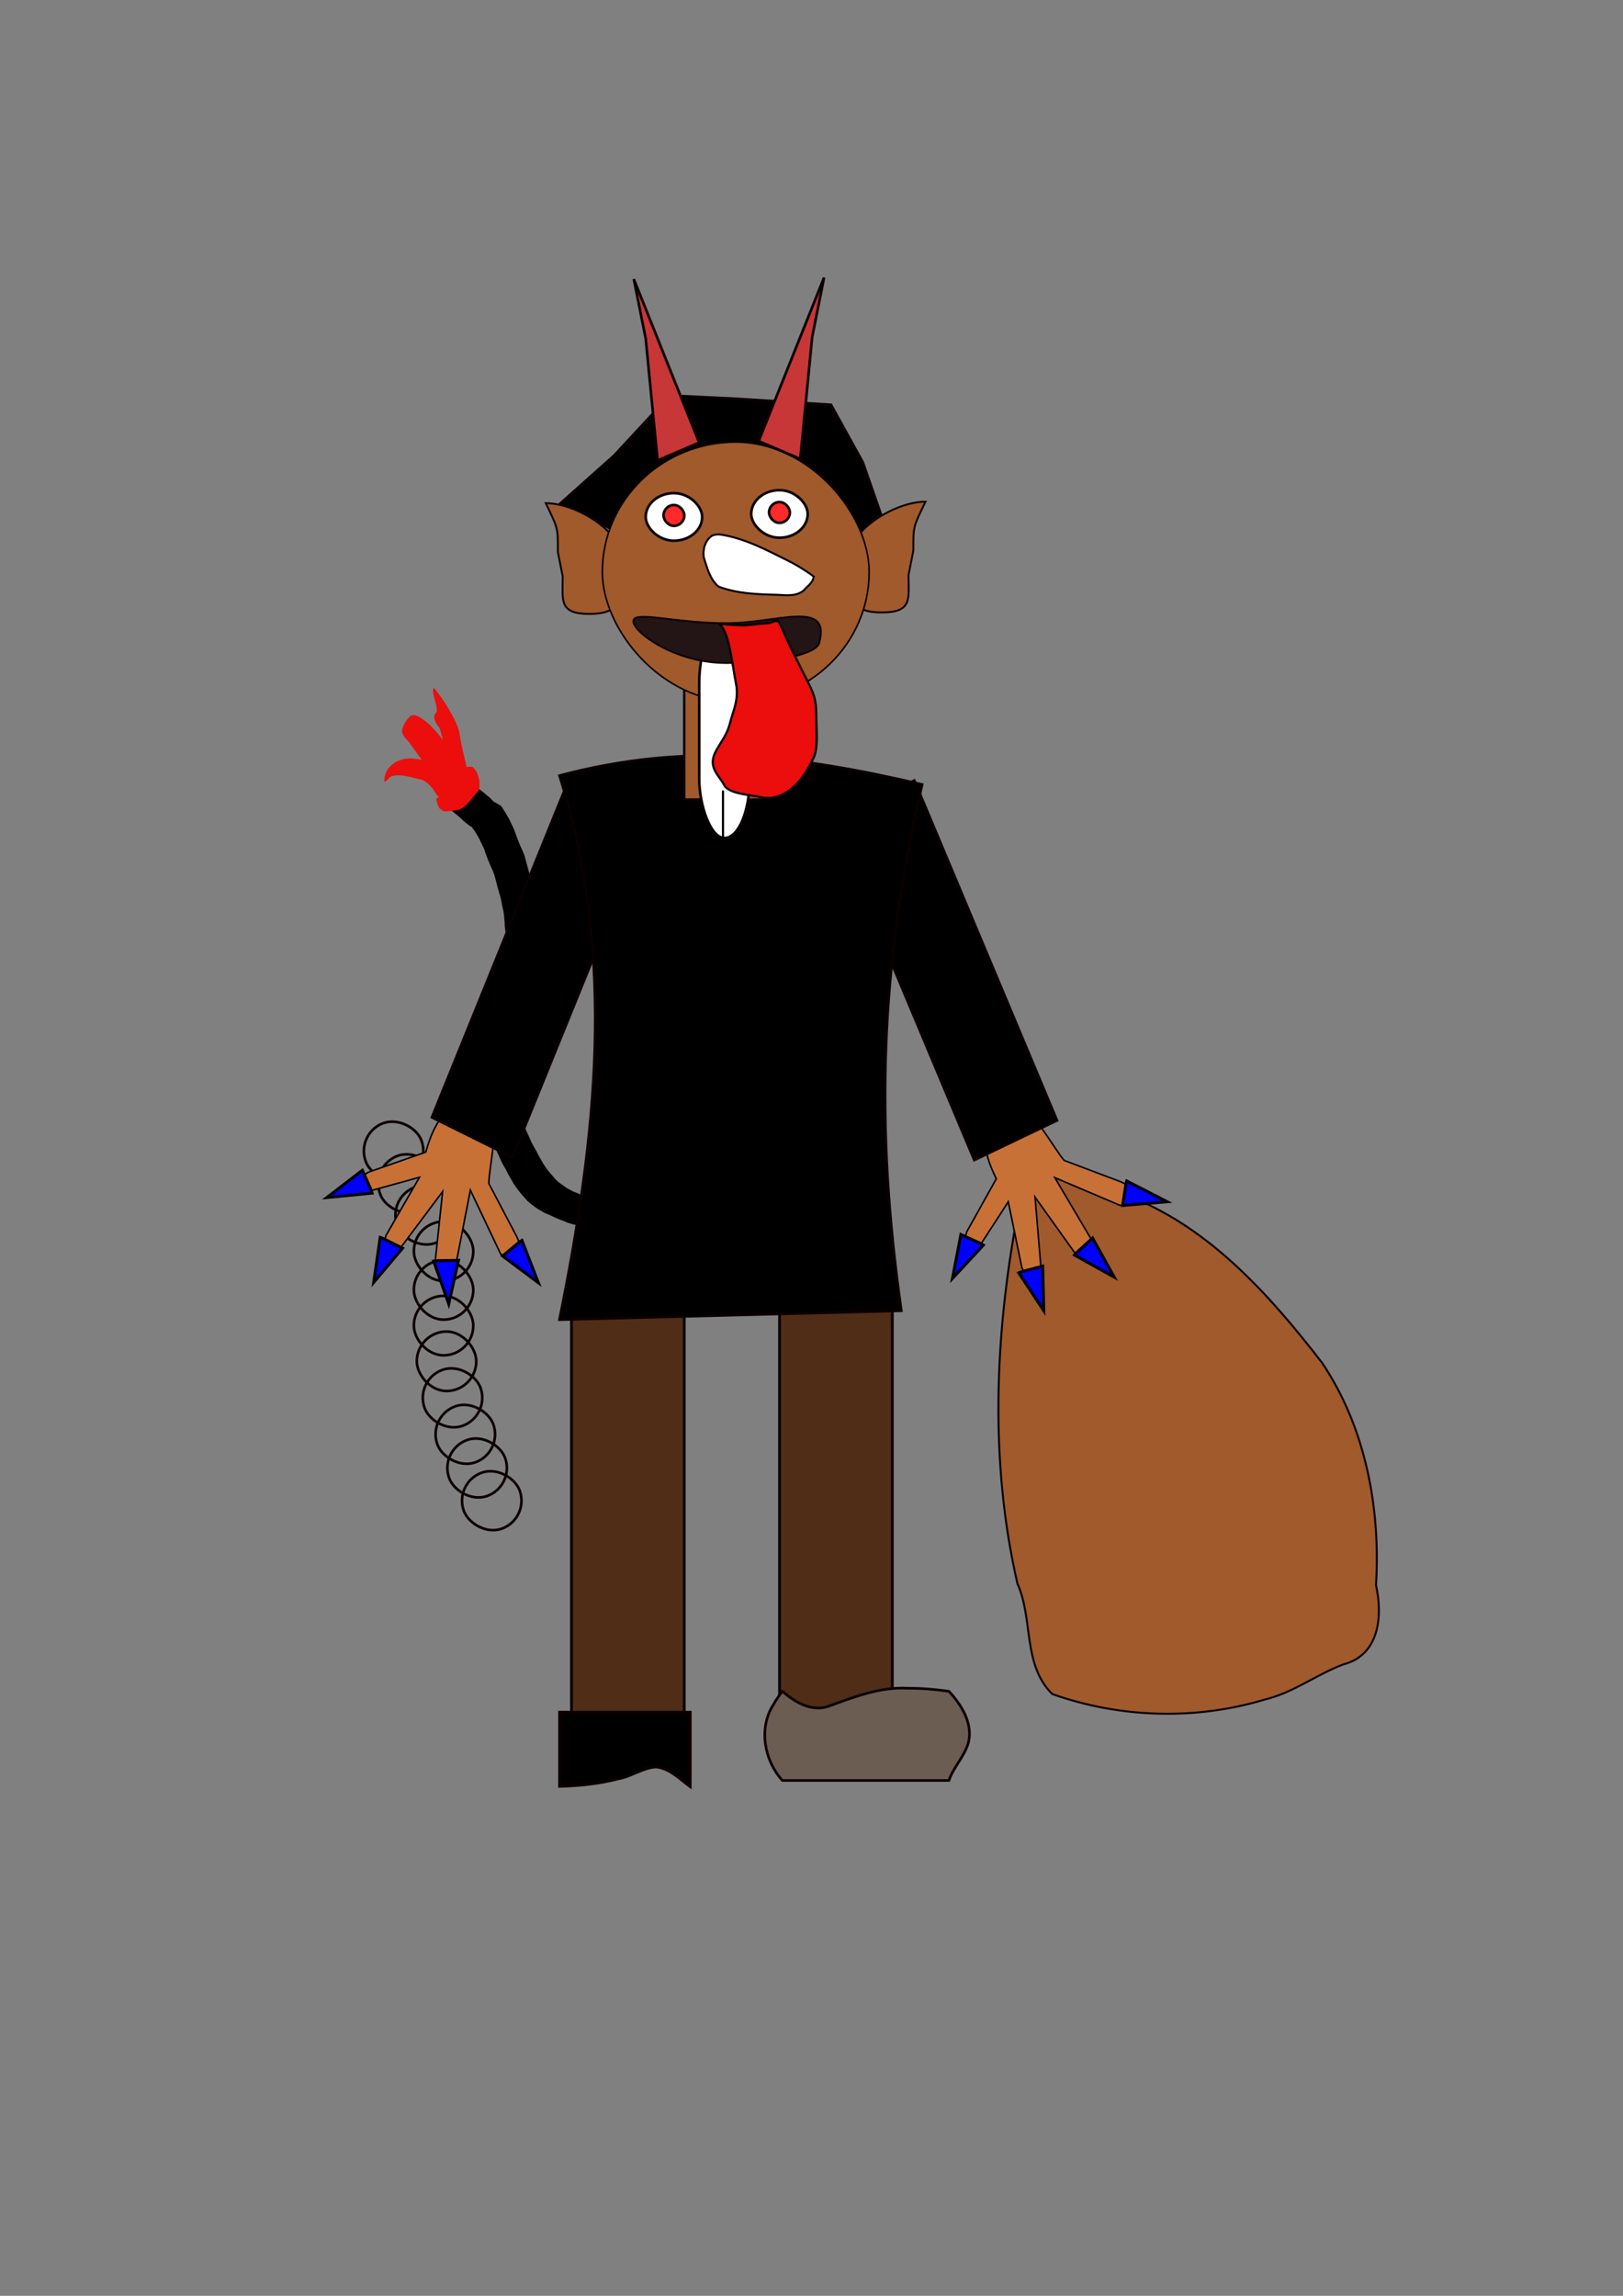 <?xml version="1.0" encoding="UTF-8" standalone="no"?>
<!-- Created with Inkscape (http://www.inkscape.org/) -->
<svg
   xmlns:dc="http://purl.org/dc/elements/1.1/"
   xmlns:cc="http://web.resource.org/cc/"
   xmlns:rdf="http://www.w3.org/1999/02/22-rdf-syntax-ns#"
   xmlns:svg="http://www.w3.org/2000/svg"
   xmlns="http://www.w3.org/2000/svg"
   xmlns:sodipodi="http://sodipodi.sourceforge.net/DTD/sodipodi-0.dtd"
   xmlns:inkscape="http://www.inkscape.org/namespaces/inkscape"
   width="744.094"
   height="1052.362"
   id="svg2"
   inkscape:label="Pozad  "
   sodipodi:version="0.32"
   inkscape:version="0.44.1"
   version="1.0"
   sodipodi:docbase="/home/lamatin/Desktop"
   sodipodi:docname="cert.svg">
  <rect width="100%" height="100%" fill="#808080" stroke="none"/>
  <defs
     id="defs3" />
  <sodipodi:namedview
     id="base"
     pagecolor="#ffffff"
     bordercolor="#666666"
     borderopacity="1.0"
     inkscape:pageopacity="0.0"
     inkscape:pageshadow="2"
     inkscape:zoom="0.48557427"
     inkscape:cx="372.04724"
     inkscape:cy="526.18109"
     inkscape:document-units="px"
     inkscape:current-layer="layer1"
     width="744.094px"
     height="1052.362px"
     inkscape:window-width="1024"
     inkscape:window-height="710"
     inkscape:window-x="0"
     inkscape:window-y="0" />
  <g
     inkscape:label="Vrstva 1"
     inkscape:groupmode="layer"
     id="layer1">
    <g
       id="g2967"
       transform="translate(-51.485,67.961)"
       inkscape:export-filename="/home/lamatin/Desktop/cert.png"
       inkscape:export-xdpi="90"
       inkscape:export-ydpi="90">
      <g
         transform="matrix(0.79,0,0,0.87,186.68,-15.336)"
         id="g2922">
        <path
           style="opacity:1;color:black;fill:black;fill-opacity:1;fill-rule:nonzero;stroke:none;stroke-width:1.221;stroke-linecap:butt;stroke-linejoin:miter;marker:none;marker-start:none;marker-mid:none;marker-end:none;stroke-miterlimit:4;stroke-dasharray:none;stroke-dashoffset:0;stroke-opacity:1;visibility:visible;display:inline;overflow:visible"
           id="path2901"
           d="M 101.087,351.333 C 102.727,352.362 104.345,353.49 105.971,354.606 C 108.679,356.377 111.232,358.33 113.772,360.327 C 115.037,362.067 117.092,362.643 118.727,363.623 C 120.003,364.01 120.464,365.511 121.31,366.43 C 122.461,367.947 123.377,369.614 124.429,371.202 C 125.361,373.026 126.325,374.829 127.267,376.65 C 127.988,378.633 128.846,380.571 129.617,382.533 C 130.401,384.404 131.363,386.191 132.236,388.018 C 133.317,389.948 133.811,392.122 134.446,394.224 C 135.045,396.361 135.688,398.487 136.362,400.601 C 137.265,403.064 137.664,405.647 138.223,408.194 C 139.049,410.903 139.289,413.707 139.612,416.499 C 139.534,418.974 140.119,421.349 140.559,423.761 C 141.041,426.337 141.005,428.959 141.127,431.563 C 141.169,434.287 141.156,437.011 141.155,439.734 C 141.37,442.55 140.962,445.293 140.604,448.068 C 140.089,450.398 139.256,452.649 138.522,454.914 C 138.016,457.015 137.011,458.914 136.194,460.879 C 135.18,462.656 134.515,464.607 133.752,466.497 C 133.183,468.541 132.244,470.446 131.435,472.396 C 130.607,474.371 130.065,476.442 129.392,478.46 C 129.024,480.727 128.491,482.968 127.97,485.204 C 127.549,487.747 127.608,490.328 127.521,492.894 C 127.499,495.616 127.509,498.338 127.513,501.06 C 127.517,503.788 127.518,506.516 127.519,509.243 C 127.437,511.874 127.577,514.508 127.637,517.129 C 127.853,519.335 128.641,521.378 129.235,523.487 C 130.243,525.484 130.98,527.597 131.8,529.672 C 132.676,531.717 133.618,533.723 134.524,535.753 C 135.499,537.551 136.366,539.398 137.25,541.24 C 138.164,542.933 139.241,544.519 140.256,546.152 C 141.066,547.978 142.298,549.547 143.319,551.243 C 144.285,553.153 145.742,554.742 147.053,556.415 C 148.421,557.916 149.85,559.35 151.241,560.829 C 152.72,562.343 154.572,563.351 156.303,564.498 C 157.993,565.725 159.944,566.488 161.796,567.41 C 163.84,567.95 165.706,568.971 167.637,569.806 C 169.585,570.557 171.612,571.084 173.577,571.77 C 175.543,572.954 177.763,573.009 179.937,573.404 C 182.541,573.603 185.155,573.553 187.764,573.578 C 190.41,574.167 192.606,573.042 194.966,572.451 C 199.089,570.288 186.919,577.14 182.869,579.438 C 188.911,575.926 195.082,572.627 200.993,568.901 C 205.265,566.208 192.13,573.742 187.699,576.163 C 194.466,570.269 202.157,566.856 210.221,562.172 C 157.253,592.477 250.793,538.944 198.75,568.55 C 205.816,563.349 213.588,559.568 221.303,555.169 C 166.009,586.81 263.863,530.829 209.266,562.22 C 213.617,559.482 254.789,536.415 214.606,559.359 C 216.256,558.292 217.844,557.152 219.457,556.03 C 228.834,547.768 233.981,547.054 242.769,543.961 C 243.99,543.726 245.238,543.744 246.471,543.636 L 230.289,555.602 C 229.119,555.811 227.901,555.816 226.768,556.23 C 219.573,559.056 207.905,564.566 238.281,548.716 C 236.663,549.851 234.914,550.727 233.425,552.033 C 210.08,565.516 206.644,567.176 228.051,554.797 C 168.194,589.955 261.951,534.728 205.527,567.755 C 235.497,550.373 223.556,556.611 217.535,561.246 C 158.199,596.072 254.321,539.9 194.531,574.832 C 223.965,557.641 212.472,563.74 206.393,568.509 C 195.407,575.314 166.397,593.17 201.657,572.024 C 194.222,576.446 187.145,581.659 179.109,584.932 C 176.584,585.169 174.071,585.676 171.497,585.387 C 168.829,585.326 166.15,585.392 163.498,585.033 C 161.304,584.482 159.052,584.169 156.969,583.202 C 154.908,582.465 152.815,581.794 150.797,580.936 C 148.879,580.128 146.98,579.264 145.003,578.599 C 143.115,577.614 141.189,576.692 139.413,575.507 C 137.551,574.178 135.553,572.988 133.972,571.299 C 132.554,569.783 131.073,568.327 129.734,566.739 C 128.392,565.036 126.912,563.41 125.907,561.476 C 124.839,559.79 123.687,558.168 122.828,556.358 C 121.752,554.618 120.597,552.932 119.649,551.116 C 118.752,549.27 117.898,547.405 116.918,545.598 C 116.008,543.526 115.065,541.476 114.175,539.392 C 113.337,537.308 112.568,535.191 111.547,533.18 C 110.908,530.965 110.087,528.825 109.818,526.513 C 109.714,523.815 109.462,521.091 109.609,518.369 C 109.609,515.642 109.608,512.915 109.604,510.188 C 109.6,507.46 109.593,504.731 109.599,502.003 C 109.65,499.36 109.598,496.71 109.887,494.077 C 110.35,491.807 110.764,489.52 111.272,487.274 C 111.832,485.111 112.189,482.925 113.128,480.883 C 113.922,478.96 114.715,477.076 115.546,475.165 C 116.297,473.146 116.805,471.044 117.744,469.085 C 118.624,467.199 120.061,465.609 120.22,463.393 C 120.967,461.218 121.774,459.07 122.549,456.891 C 122.899,454.207 123.562,451.599 123.245,448.858 C 123.245,446.147 123.259,443.437 123.228,440.726 C 123.134,438.222 123.181,435.703 122.77,433.221 C 122.298,430.745 121.678,428.295 121.77,425.754 C 121.462,423.064 121.392,420.336 120.533,417.733 C 119.983,415.197 119.592,412.613 118.626,410.183 C 117.967,408.127 117.356,406.05 116.782,403.967 C 116.191,401.976 115.7,399.925 114.731,398.081 C 113.806,396.237 112.882,394.393 112.062,392.499 C 111.257,390.574 110.437,388.651 109.746,386.679 C 108.802,384.904 107.895,383.117 106.962,381.337 C 105.932,379.806 105.05,378.187 103.891,376.746 C 103.178,376.108 102.845,374.942 101.747,374.827 C 100.095,373.606 98.223,372.58 96.8,371.029 C 94.299,369.071 91.822,367.089 89.067,365.486 C 87.696,364.693 86.106,363.168 84.582,363.325 L 101.087,351.333 z " />
        <g
           id="g2918"
           transform="matrix(0.566,-6.790793e-2,0.141,0.669,2.3,193.674)">
          <path
             sodipodi:nodetypes="ccccccccccccccccccccccccccccccccccccc"
             id="path2903"
             d="M 95.635,171.442 C 101.82,179.1 113.658,200.203 112.514,209.87 C 112.269,218.393 112.765,226.942 113.383,235.415 C 112.427,240.693 110.534,245.84 108.099,250.582 C 104.685,254.511 99.071,255.15 95.251,258.535 C 90.261,260.393 89.538,253.816 89.602,250.359 C 88.914,243.842 85.992,237.738 83.001,231.971 C 78.685,224.32 73.612,217.041 67.763,210.487 C 64.656,207.372 60.996,204.85 57.119,202.79 C 54.806,198.463 60.764,196.704 63.859,195.673 C 67.135,193.729 73.587,190.384 74.857,196.368 C 85.222,211.962 96.496,227.735 100.642,246.331 C 101.353,251.764 95.432,254.778 90.928,255.674 C 86.541,257.472 80.062,258.251 77.59,253.125 C 74.755,246.89 69.558,241.014 62.471,239.918 C 53.284,237.069 43.632,233.463 33.894,235.562 C 35.069,232.28 40.358,232.218 43.464,231.318 C 42.089,232.621 38.248,233.899 35.96,235.215 C 33.615,235.917 28.95,239.538 28.182,238.255 C 30.557,229.346 39.968,224.725 48.472,223.62 C 59.691,221.645 70.635,225.951 81.176,229.174 C 85.776,230.801 89.912,233.976 92.002,238.457 C 95.714,241.546 99.594,247.474 93.653,250.682 C 90.279,252.917 83.655,259.428 81.702,252.598 C 81.135,248.004 79.589,243.698 77.415,239.616 C 72.761,229.416 66.258,220.244 60.496,210.668 C 57.924,207.691 53.486,203.381 56.714,199.332 C 59.439,195.558 63.258,192.512 67.424,190.525 C 72.957,189.52 77.519,193.702 81.583,196.804 C 90.298,204.529 96.437,214.642 101.986,224.754 C 105.407,231.646 107.9,239.1 108.475,246.809 C 104.75,251.16 98.443,252.177 94.939,256.777 C 91.901,260.395 89.335,254.826 92.497,252.809 C 94.912,247.801 96.481,242.03 94.956,236.52 C 93.772,225.332 95.725,213.996 93.759,202.865 C 90.91,199.843 88.131,193.336 93.085,190.931 C 97.311,188.353 91.564,174.244 95.635,171.442 z "
             style="color:black;fill:#ec0d0d;fill-opacity:1;fill-rule:nonzero;stroke:none;stroke-width:1.221;stroke-linecap:butt;stroke-linejoin:miter;marker:none;marker-start:none;marker-mid:none;marker-end:none;stroke-miterlimit:4;stroke-dashoffset:0;stroke-opacity:1;visibility:visible;display:inline;overflow:visible" />
          <path
             id="path2905"
             d="M 94.946,247.924 C 94.638,249.47 95.057,251.005 95.134,252.523 C 94.369,255.133 97.517,254.885 98.437,255.797 C 100.93,256.147 103.453,256.038 105.962,256.071 C 108.609,256.417 111.128,255.771 113.688,255.471 C 118.015,253.832 105.858,260.409 101.825,262.676 C 103.623,261.586 104.001,259.56 104.958,257.933 C 105.787,255.661 105.169,253.481 104.993,251.212 C 104.856,249.322 103.203,248.307 102.29,247.049 C 106.071,242.864 112.833,243.036 118.062,240.923 C 117.636,243.068 116.749,245.052 116.004,247.092 C 115.398,249.146 113.983,250.629 112.846,252.338 C 106.784,258.779 97.271,261.243 90.027,264.976 C 89.983,265.026 87.498,265.108 87.476,265.109 L 103.672,253.168 C 103.683,253.166 106.078,252.946 106.11,252.84 C 102.157,255.275 90.533,262.89 94.144,259.971 C 95.398,258.463 97.309,257.662 97.614,255.415 C 98.387,253.511 99.52,251.705 99.846,249.618 C 101.112,241.102 108.011,233.673 119.394,236.199 C 120.706,237.945 122.303,239.435 122.772,241.718 C 123.07,244.23 123.801,246.642 123.127,249.201 C 122.419,251.312 122.192,253.405 120.552,255.103 C 113.276,259.419 106.329,266.147 97.625,267.636 C 94.993,267.759 92.347,268.033 89.696,267.881 C 87.048,267.771 84.353,267.94 81.78,267.165 C 79.759,265.578 77.667,265.198 77.356,262.09 C 77.153,260.46 76.605,258.87 76.768,257.186 L 94.946,247.924 z "
             style="color:black;fill:#ec0d0d;fill-opacity:1;fill-rule:nonzero;stroke:none;stroke-width:1.221;stroke-linecap:butt;stroke-linejoin:miter;marker:none;marker-start:none;marker-mid:none;marker-end:none;stroke-miterlimit:4;stroke-dashoffset:0;stroke-opacity:1;visibility:visible;display:inline;overflow:visible" />
        </g>
      </g>
      <g
         transform="translate(128.104,140.369)"
         id="g2833">
        <rect
           style="color:black;fill:none;fill-opacity:1;fill-rule:evenodd;stroke:#0c0000;stroke-width:1.2;stroke-linecap:butt;stroke-linejoin:miter;marker:none;marker-start:none;marker-mid:none;marker-end:none;stroke-miterlimit:4;stroke-dasharray:none;stroke-dashoffset:0;stroke-opacity:1;visibility:visible;display:inline;overflow:visible"
           id="rect1987"
           width="27.256"
           height="27.256"
           x="113.113"
           y="351.605"
           ry="13.628" />
        <rect
           style="color:black;fill:none;fill-opacity:1;fill-rule:evenodd;stroke:#0c0000;stroke-width:1.2;stroke-linecap:butt;stroke-linejoin:miter;marker:none;marker-start:none;marker-mid:none;marker-end:none;stroke-miterlimit:4;stroke-dasharray:none;stroke-dashoffset:0;stroke-opacity:1;visibility:visible;display:inline;overflow:visible"
           id="rect1989"
           width="27.256"
           height="27.256"
           x="113.113"
           y="369.322"
           ry="13.628" />
        <rect
           style="color:black;fill:none;fill-opacity:1;fill-rule:evenodd;stroke:#0c0000;stroke-width:1.2;stroke-linecap:butt;stroke-linejoin:miter;marker:none;marker-start:none;marker-mid:none;marker-end:none;stroke-miterlimit:4;stroke-dasharray:none;stroke-dashoffset:0;stroke-opacity:1;visibility:visible;display:inline;overflow:visible"
           id="rect1991"
           width="27.256"
           height="27.256"
           x="113.113"
           y="385.675"
           ry="13.628" />
        <rect
           style="color:black;fill:none;fill-opacity:1;fill-rule:evenodd;stroke:#0c0000;stroke-width:1.2;stroke-linecap:butt;stroke-linejoin:miter;marker:none;marker-start:none;marker-mid:none;marker-end:none;stroke-miterlimit:4;stroke-dasharray:none;stroke-dashoffset:0;stroke-opacity:1;visibility:visible;display:inline;overflow:visible"
           id="rect1993"
           width="27.256"
           height="27.256"
           x="114.476"
           y="402.029"
           ry="13.628" />
        <rect
           ry="13.628"
           y="320.318"
           x="-47.597"
           height="27.256"
           width="27.256"
           id="rect2819"
           style="color:black;fill:none;fill-opacity:1;fill-rule:evenodd;stroke:#0c0000;stroke-width:1.2;stroke-linecap:butt;stroke-linejoin:miter;marker:none;marker-start:none;marker-mid:none;marker-end:none;stroke-miterlimit:4;stroke-dasharray:none;stroke-dashoffset:0;stroke-opacity:1;visibility:visible;display:inline;overflow:visible"
           transform="matrix(0.915,-0.404,0.404,0.915,0,0)" />
        <rect
           ry="13.628"
           y="336.672"
           x="-47.597"
           height="27.256"
           width="27.256"
           id="rect2821"
           style="color:black;fill:none;fill-opacity:1;fill-rule:evenodd;stroke:#0c0000;stroke-width:1.2;stroke-linecap:butt;stroke-linejoin:miter;marker:none;marker-start:none;marker-mid:none;marker-end:none;stroke-miterlimit:4;stroke-dasharray:none;stroke-dashoffset:0;stroke-opacity:1;visibility:visible;display:inline;overflow:visible"
           transform="matrix(0.915,-0.404,0.404,0.915,0,0)" />
        <rect
           ry="13.628"
           y="353.025"
           x="-46.234"
           height="27.256"
           width="27.256"
           id="rect2823"
           style="color:black;fill:none;fill-opacity:1;fill-rule:evenodd;stroke:#0c0000;stroke-width:1.2;stroke-linecap:butt;stroke-linejoin:miter;marker:none;marker-start:none;marker-mid:none;marker-end:none;stroke-miterlimit:4;stroke-dasharray:none;stroke-dashoffset:0;stroke-opacity:1;visibility:visible;display:inline;overflow:visible"
           transform="matrix(0.915,-0.404,0.404,0.915,0,0)" />
        <rect
           style="color:black;fill:none;fill-opacity:1;fill-rule:evenodd;stroke:#0c0000;stroke-width:1.2;stroke-linecap:butt;stroke-linejoin:miter;marker:none;marker-start:none;marker-mid:none;marker-end:none;stroke-miterlimit:4;stroke-dasharray:none;stroke-dashoffset:0;stroke-opacity:1;visibility:visible;display:inline;overflow:visible"
           id="rect2825"
           width="27.256"
           height="27.256"
           x="-33.218"
           y="437.567"
           ry="13.628"
           transform="matrix(0.944,-0.331,0.331,0.944,0,0)" />
        <rect
           style="color:black;fill:none;fill-opacity:1;fill-rule:evenodd;stroke:#0c0000;stroke-width:1.2;stroke-linecap:butt;stroke-linejoin:miter;marker:none;marker-start:none;marker-mid:none;marker-end:none;stroke-miterlimit:4;stroke-dasharray:none;stroke-dashoffset:0;stroke-opacity:1;visibility:visible;display:inline;overflow:visible"
           id="rect2827"
           width="27.256"
           height="27.256"
           x="-33.218"
           y="455.283"
           ry="13.628"
           transform="matrix(0.944,-0.331,0.331,0.944,0,0)" />
        <rect
           style="color:black;fill:none;fill-opacity:1;fill-rule:evenodd;stroke:#0c0000;stroke-width:1.2;stroke-linecap:butt;stroke-linejoin:miter;marker:none;marker-start:none;marker-mid:none;marker-end:none;stroke-miterlimit:4;stroke-dasharray:none;stroke-dashoffset:0;stroke-opacity:1;visibility:visible;display:inline;overflow:visible"
           id="rect2829"
           width="27.256"
           height="27.256"
           x="-33.218"
           y="471.637"
           ry="13.628"
           transform="matrix(0.944,-0.331,0.331,0.944,0,0)" />
        <rect
           style="color:black;fill:none;fill-opacity:1;fill-rule:evenodd;stroke:#0c0000;stroke-width:1.2;stroke-linecap:butt;stroke-linejoin:miter;marker:none;marker-start:none;marker-mid:none;marker-end:none;stroke-miterlimit:4;stroke-dasharray:none;stroke-dashoffset:0;stroke-opacity:1;visibility:visible;display:inline;overflow:visible"
           id="rect2831"
           width="27.256"
           height="27.256"
           x="-31.855"
           y="487.991"
           ry="13.628"
           transform="matrix(0.944,-0.331,0.331,0.944,0,0)" />
      </g>
      <path
         sodipodi:nodetypes="ccccccccccc"
         id="path2025"
         d="M 372.047,243.943 L 364.695,191.404 L 308.573,162.671 L 333.101,140.806 L 358.542,113.344 L 387.194,114.732 L 432.456,117.578 L 447.044,143.962 L 466.298,199.229 L 414.059,189.986 L 372.047,243.943 z "
         style="color:black;fill:black;fill-opacity:1;fill-rule:evenodd;stroke:#0c0000;stroke-width:1.2;stroke-linecap:butt;stroke-linejoin:miter;marker:none;marker-start:none;marker-mid:none;marker-end:none;stroke-miterlimit:4;stroke-dashoffset:0;stroke-opacity:1;visibility:visible;display:inline;overflow:visible" />
      <path
         id="rect2022"
         d="M 529.19,474.684 C 542.608,466.28 557.311,476.609 570.272,480.821 C 606.882,495.613 633.957,526.143 657.577,556.662 C 677.577,586.389 684.471,623.283 682.343,658.614 C 685.456,672.743 684.039,690.653 667.321,694.996 C 654.934,699.651 644.363,707.993 631.36,711.075 C 599.715,720.638 565.053,719.601 533.923,708.562 C 520.26,695.205 525.272,674.216 517.956,657.993 C 505.248,602.79 507.481,545.113 517.794,489.718 C 519.6,483.627 522.846,477.06 529.19,474.684 z "
         style="color:black;fill:#a05a2c;fill-opacity:1;fill-rule:evenodd;stroke:#0c0000;stroke-width:0.903;stroke-linecap:butt;stroke-linejoin:miter;marker:none;marker-start:none;marker-mid:none;marker-end:none;stroke-miterlimit:4;stroke-dashoffset:0;stroke-opacity:1;visibility:visible;display:inline;overflow:visible" />
      <g
         transform="matrix(-0.882,-0.471,0.471,-0.882,480.839,1000.622)"
         id="g1975">
        <path
           style="fill:#c87137;fill-rule:evenodd;stroke:black;stroke-width:0.712px;stroke-linecap:butt;stroke-linejoin:miter;stroke-opacity:1"
           d="M 201.124,501.033 C 206.224,502.752 225.016,514.802 228.603,512.56 L 241.361,499.112 C 237.271,488.954 231.121,483.605 224.677,478.938 L 225.174,451.278 L 221.733,431.867 L 216.826,449.159 L 214.863,472.214 L 195.086,448.464 L 183.459,440.513 L 186.975,451.957 L 205.049,479.899 L 175.607,465.291 L 161.868,465.489 L 171.372,473.869 L 201.248,492.04 C 190.453,493 179.658,493.961 168.862,494.922 L 157.942,504.875 L 173.458,504.643 L 201.124,501.033 z "
           id="path1977"
           sodipodi:nodetypes="cccccccccccccccccccc" />
        <path
           style="fill:blue;fill-rule:evenodd;stroke:black;stroke-width:1.347px;stroke-linecap:butt;stroke-linejoin:miter;stroke-opacity:1"
           d="M 167.813,495.429 C 171.584,506.048 171.584,506.219 171.584,506.219 L 150.61,506.562 L 167.813,495.429 z "
           id="path1979" />
        <path
           style="fill:blue;fill-rule:evenodd;stroke:black;stroke-width:1.347px;stroke-linecap:butt;stroke-linejoin:miter;stroke-opacity:1"
           d="M 172.957,475.774 C 176.727,465.155 176.727,464.983 176.727,464.983 L 155.754,464.641 L 172.957,475.774 z "
           id="path1981" />
        <path
           style="fill:blue;fill-rule:evenodd;stroke:black;stroke-width:1.347px;stroke-linecap:butt;stroke-linejoin:miter;stroke-opacity:1"
           d="M 187.062,453.649 C 195.319,445.981 195.398,445.829 195.398,445.829 L 176.965,435.819 L 187.062,453.649 z "
           id="path1983" />
        <path
           style="fill:blue;fill-rule:evenodd;stroke:black;stroke-width:1.347px;stroke-linecap:butt;stroke-linejoin:miter;stroke-opacity:1"
           d="M 226.955,448.758 C 215.712,449.516 215.547,449.47 215.547,449.47 L 220.889,429.185 L 226.955,448.758 z "
           id="path1985"
           inkscape:transform-center-y="-5.3842705"
           inkscape:transform-center-x="12.828249" />
      </g>
      <g
         transform="matrix(-0.347,-0.938,0.938,-0.347,-124.572,837.08)"
         id="g1968">
        <path
           style="fill:#c87137;fill-rule:evenodd;stroke:black;stroke-width:0.712px;stroke-linecap:butt;stroke-linejoin:miter;stroke-opacity:1"
           d="M 201.124,501.033 C 206.224,502.752 225.016,514.802 228.603,512.56 L 241.361,499.112 C 237.271,488.954 231.121,483.605 224.677,478.938 L 225.174,451.278 L 221.733,431.867 L 216.826,449.159 L 214.863,472.214 L 195.086,448.464 L 183.459,440.513 L 186.975,451.957 L 205.049,479.899 L 175.607,465.291 L 161.868,465.489 L 171.372,473.869 L 201.248,492.04 C 190.453,493 179.658,493.961 168.862,494.922 L 157.942,504.875 L 173.458,504.643 L 201.124,501.033 z "
           id="path1958"
           sodipodi:nodetypes="cccccccccccccccccccc" />
        <path
           style="fill:blue;fill-rule:evenodd;stroke:black;stroke-width:1.347px;stroke-linecap:butt;stroke-linejoin:miter;stroke-opacity:1"
           d="M 167.813,495.429 C 171.584,506.048 171.584,506.219 171.584,506.219 L 150.61,506.562 L 167.813,495.429 z "
           id="path1960" />
        <path
           style="fill:blue;fill-rule:evenodd;stroke:black;stroke-width:1.347px;stroke-linecap:butt;stroke-linejoin:miter;stroke-opacity:1"
           d="M 172.957,475.774 C 176.727,465.155 176.727,464.983 176.727,464.983 L 155.754,464.641 L 172.957,475.774 z "
           id="path1962" />
        <path
           style="fill:blue;fill-rule:evenodd;stroke:black;stroke-width:1.347px;stroke-linecap:butt;stroke-linejoin:miter;stroke-opacity:1"
           d="M 187.062,453.649 C 195.319,445.981 195.398,445.829 195.398,445.829 L 176.965,435.819 L 187.062,453.649 z "
           id="path1964" />
        <path
           style="fill:blue;fill-rule:evenodd;stroke:black;stroke-width:1.347px;stroke-linecap:butt;stroke-linejoin:miter;stroke-opacity:1"
           d="M 226.955,448.758 C 215.712,449.516 215.547,449.47 215.547,449.47 L 220.889,429.185 L 226.955,448.758 z "
           id="path1966"
           inkscape:transform-center-y="-5.3842705"
           inkscape:transform-center-x="12.828249" />
      </g>
      <rect
         y="528.815"
         x="313.491"
         height="192.068"
         width="51.698"
         id="rect1945"
         style="opacity:1;color:black;fill:#502d16;fill-opacity:1;fill-rule:evenodd;stroke:#0c0000;stroke-width:1.289;stroke-linecap:butt;stroke-linejoin:miter;marker:none;marker-start:none;marker-mid:none;marker-end:none;stroke-miterlimit:4;stroke-dasharray:none;stroke-dashoffset:0;stroke-opacity:1;visibility:visible;display:inline;overflow:visible" />
      <rect
         y="527.452"
         x="408.887"
         height="192.068"
         width="51.698"
         id="rect1947"
         style="opacity:1;color:black;fill:#502d16;fill-opacity:1;fill-rule:evenodd;stroke:#0c0000;stroke-width:1.289;stroke-linecap:butt;stroke-linejoin:miter;marker:none;marker-start:none;marker-mid:none;marker-end:none;stroke-miterlimit:4;stroke-dasharray:none;stroke-dashoffset:0;stroke-opacity:1;visibility:visible;display:inline;overflow:visible" />
      <rect
         transform="matrix(-0.896,-0.444,-0.376,0.927,0,0)"
         y="118.372"
         x="-440.574"
         height="169.664"
         width="41.365"
         id="rect1943"
         style="opacity:1;color:black;fill:black;fill-opacity:1;fill-rule:evenodd;stroke:#0c0000;stroke-width:1.018;stroke-linecap:butt;stroke-linejoin:miter;marker:none;marker-start:none;marker-mid:none;marker-end:none;stroke-miterlimit:4;stroke-dasharray:none;stroke-dashoffset:0;stroke-opacity:1;visibility:visible;display:inline;overflow:visible" />
      <rect
         transform="matrix(0.902,-0.432,0.387,0.922,0,0)"
         y="465.181"
         x="280.066"
         height="169.184"
         width="42.199"
         id="rect1941"
         style="opacity:1;color:black;fill:black;fill-opacity:1;fill-rule:evenodd;stroke:#0c0000;stroke-width:1.026;stroke-linecap:butt;stroke-linejoin:miter;marker:none;marker-start:none;marker-mid:none;marker-end:none;stroke-miterlimit:4;stroke-dasharray:none;stroke-dashoffset:0;stroke-opacity:1;visibility:visible;display:inline;overflow:visible" />
      <path
         sodipodi:nodetypes="ccccc"
         id="rect1938"
         d="M 307.995,287.553 C 366.142,272.12 416.111,278.001 474.258,291.641 C 454.754,375.681 452.691,448.819 464.718,532.859 L 307.995,536.947 C 324.82,453.816 334.326,370.684 307.995,287.553 z "
         style="color:black;fill:black;fill-opacity:1;fill-rule:evenodd;stroke:#0c0000;stroke-width:1.2;stroke-linecap:butt;stroke-linejoin:miter;marker:none;marker-start:none;marker-mid:none;marker-end:none;stroke-miterlimit:4;stroke-dashoffset:0;stroke-opacity:1;visibility:visible;display:inline;overflow:visible" />
      <rect
         ry="0"
         y="201.64"
         x="365.177"
         height="96.872"
         width="36.908"
         id="rect1936"
         style="opacity:1;color:black;fill:#a05a2c;fill-opacity:1;fill-rule:evenodd;stroke:#0c0000;stroke-width:1.088;stroke-linecap:butt;stroke-linejoin:miter;marker:none;marker-start:none;marker-mid:none;marker-end:none;stroke-miterlimit:4;stroke-dasharray:none;stroke-dashoffset:0;stroke-opacity:1;visibility:visible;display:inline;overflow:visible" />
      <path
         sodipodi:nodetypes="cccsccc"
         id="path1934"
         d="M 301.693,162.686 C 307.529,174.732 307.243,174.093 307.243,185.056 L 309.463,196.242 C 309.463,207.205 307.529,213.45 321.673,213.45 C 335.816,213.45 336.103,207.205 336.103,196.242 L 336.103,186.777 C 336.103,175.814 315.836,162.686 301.693,162.686 z "
         style="color:black;fill:#a05a2c;fill-opacity:1;fill-rule:evenodd;stroke:#0c0000;stroke-width:0.861;stroke-linecap:butt;stroke-linejoin:miter;marker:none;marker-start:none;marker-mid:none;marker-end:none;stroke-miterlimit:4;stroke-dashoffset:0;stroke-opacity:1;visibility:visible;display:inline;overflow:visible" />
      <path
         sodipodi:nodetypes="cccsccc"
         id="rect1931"
         d="M 475.791,162.005 C 469.954,174.05 470.241,173.412 470.241,184.375 L 468.021,195.56 C 468.021,206.523 469.954,212.768 455.811,212.768 C 441.667,212.768 441.381,206.523 441.381,195.56 L 441.381,186.096 C 441.381,175.133 461.647,162.005 475.791,162.005 z "
         style="color:black;fill:#a05a2c;fill-opacity:1;fill-rule:evenodd;stroke:#0c0000;stroke-width:0.861;stroke-linecap:butt;stroke-linejoin:miter;marker:none;marker-start:none;marker-mid:none;marker-end:none;stroke-miterlimit:4;stroke-dashoffset:0;stroke-opacity:1;visibility:visible;display:inline;overflow:visible" />
      <rect
         rx="61.162"
         ry="59.516"
         y="134.684"
         x="327.637"
         height="119.033"
         width="122.324"
         id="rect1871"
         style="opacity:1;color:black;fill:#a05a2c;fill-opacity:1;fill-rule:evenodd;stroke:#0c0000;stroke-width:0.732;stroke-linecap:butt;stroke-linejoin:miter;marker:none;marker-start:none;marker-mid:none;marker-end:none;stroke-miterlimit:4;stroke-dasharray:none;stroke-dashoffset:0;stroke-opacity:1;visibility:visible;display:inline;overflow:visible" />
      <g
         style="fill:white"
         transform="translate(268.474,122.653)"
         id="g1891">
        <rect
           style="opacity:1;color:black;fill:white;fill-opacity:1;fill-rule:evenodd;stroke:#0c0000;stroke-width:1.2;stroke-linecap:butt;stroke-linejoin:miter;marker:none;marker-start:none;marker-mid:none;marker-end:none;stroke-miterlimit:4;stroke-dasharray:none;stroke-dashoffset:0;stroke-opacity:1;visibility:visible;display:inline;overflow:visible"
           id="rect1887"
           width="23.168"
           height="98.122"
           x="103.574"
           y="95.397"
           rx="61.162"
           ry="27.256" />
        <path
           style="fill:white;fill-rule:evenodd;stroke:black;stroke-width:1px;stroke-linecap:butt;stroke-linejoin:miter;stroke-opacity:1"
           d="M 114.476,171.714 C 114.476,193.519 114.476,193.519 114.476,193.519 L 114.476,171.714 z "
           id="path1889" />
      </g>
      <path
         sodipodi:nodetypes="csssc"
         id="rect1884"
         d="M 384.456,217.72 C 408.041,217.719 432.594,206.589 427.027,226.833 C 425.68,231.73 408.04,235.946 384.456,235.946 C 360.872,235.946 341.886,221.857 341.886,216.809 C 341.886,211.76 360.872,217.72 384.456,217.72 z "
         style="color:black;fill:#231515;fill-opacity:1;fill-rule:evenodd;stroke:#0c0000;stroke-width:0.841;stroke-linecap:butt;stroke-linejoin:miter;marker:none;marker-start:none;marker-mid:none;marker-end:none;stroke-miterlimit:4;stroke-dashoffset:0;stroke-opacity:1;visibility:visible;display:inline;overflow:visible" />
      <g
         transform="translate(235.766,58.601)"
         id="g1899">
        <rect
           style="opacity:1;color:black;fill:white;fill-opacity:1;fill-rule:evenodd;stroke:#0c0000;stroke-width:1.2;stroke-linecap:butt;stroke-linejoin:miter;marker:none;marker-start:none;marker-mid:none;marker-end:none;stroke-miterlimit:4;stroke-dasharray:none;stroke-dashoffset:0;stroke-opacity:1;visibility:visible;display:inline;overflow:visible"
           id="rect1895"
           width="25.893"
           height="21.805"
           x="111.75"
           y="99.485"
           rx="61.162"
           ry="21.805" />
        <rect
           style="opacity:1;color:black;fill:#ff2a2a;fill-opacity:1;fill-rule:evenodd;stroke:#0c0000;stroke-width:1.2;stroke-linecap:butt;stroke-linejoin:miter;marker:none;marker-start:none;marker-mid:none;marker-end:none;stroke-miterlimit:4;stroke-dasharray:none;stroke-dashoffset:0;stroke-opacity:1;visibility:visible;display:inline;overflow:visible"
           id="rect1897"
           width="9.54"
           height="9.54"
           x="119.927"
           y="104.936"
           rx="61.162"
           ry="9.54" />
      </g>
      <g
         transform="translate(284.146,57.238)"
         id="g1903">
        <rect
           style="opacity:1;color:black;fill:white;fill-opacity:1;fill-rule:evenodd;stroke:#0c0000;stroke-width:1.2;stroke-linecap:butt;stroke-linejoin:miter;marker:none;marker-start:none;marker-mid:none;marker-end:none;stroke-miterlimit:4;stroke-dasharray:none;stroke-dashoffset:0;stroke-opacity:1;visibility:visible;display:inline;overflow:visible"
           id="rect1905"
           width="25.893"
           height="21.805"
           x="111.75"
           y="99.485"
           rx="61.162"
           ry="21.805" />
        <rect
           style="opacity:1;color:black;fill:#ff2a2a;fill-opacity:1;fill-rule:evenodd;stroke:#0c0000;stroke-width:1.2;stroke-linecap:butt;stroke-linejoin:miter;marker:none;marker-start:none;marker-mid:none;marker-end:none;stroke-miterlimit:4;stroke-dasharray:none;stroke-dashoffset:0;stroke-opacity:1;visibility:visible;display:inline;overflow:visible"
           id="rect1907"
           width="9.54"
           height="9.54"
           x="119.927"
           y="104.936"
           rx="61.162"
           ry="9.54" />
      </g>
      <path
         id="rect1909"
         d="M 381.48,177.023 C 393.415,178.749 404.064,184.764 414.721,190.026 C 418.123,191.91 421.431,193.972 424.555,196.291 C 424.259,199.11 421.656,200.716 419.952,202.685 C 416.47,205.605 411.65,204.85 407.465,204.669 C 398.525,204.484 389.367,204.127 380.91,200.925 C 376.91,197.596 375.706,192.312 374.153,187.593 C 373.579,183.94 374.737,179.737 377.924,177.595 C 379.035,177.1 380.273,176.94 381.48,177.023 z "
         style="color:black;fill:white;fill-opacity:1;fill-rule:evenodd;stroke:#0c0000;stroke-width:0.915;stroke-linecap:butt;stroke-linejoin:miter;marker:none;marker-start:none;marker-mid:none;marker-end:none;stroke-miterlimit:4;stroke-dashoffset:0;stroke-opacity:1;visibility:visible;display:inline;overflow:visible" />
      <path
         sodipodi:nodetypes="ccccc"
         id="rect1926"
         d="M 347.517,87.22 L 342.065,59.964 L 372.047,134.918 L 352.968,143.095 L 347.517,87.22 z "
         style="color:black;fill:#c83737;fill-opacity:1;fill-rule:evenodd;stroke:#0c0000;stroke-width:1.2;stroke-linecap:butt;stroke-linejoin:miter;marker:none;marker-start:none;marker-mid:none;marker-end:none;stroke-miterlimit:4;stroke-dashoffset:0;stroke-opacity:1;visibility:visible;display:inline;overflow:visible" />
      <path
         sodipodi:nodetypes="ccccc"
         id="path1929"
         d="M 423.834,86.538 L 429.285,59.282 L 399.303,134.237 L 418.383,142.414 L 423.834,86.538 z "
         style="color:black;fill:#c83737;fill-opacity:1;fill-rule:evenodd;stroke:#0c0000;stroke-width:1.2;stroke-linecap:butt;stroke-linejoin:miter;marker:none;marker-start:none;marker-mid:none;marker-end:none;stroke-miterlimit:4;stroke-dashoffset:0;stroke-opacity:1;visibility:visible;display:inline;overflow:visible" />
      <path
         id="rect1949"
         d="M 308.183,717.026 C 328.046,717.026 347.908,717.026 367.771,717.026 C 367.771,728.258 367.771,739.489 367.771,750.721 C 363.029,747.171 358.454,742.425 352.259,741.8 C 345.991,742.182 340.778,746.307 334.646,747.304 C 326.018,749.595 317.079,750.406 308.183,750.721 C 308.183,739.489 308.183,728.258 308.183,717.026 z "
         style="color:black;fill:black;fill-opacity:1;fill-rule:evenodd;stroke:#0c0000;stroke-width:1.576;stroke-linecap:butt;stroke-linejoin:miter;marker:none;marker-start:none;marker-mid:none;marker-end:none;stroke-miterlimit:4;stroke-dashoffset:0;stroke-opacity:1;visibility:visible;display:inline;overflow:visible" />
      <path
         id="rect1952"
         d="M 410.206,707.299 C 415.753,712.229 423.432,716.749 431.065,714.26 C 442.853,709.975 454.975,705.169 467.761,705.906 C 474.04,705.872 480.308,706.435 486.523,707.299 C 492.227,713.471 497.525,721.788 495.533,730.559 C 493.816,737.047 488.681,741.886 486.523,748.183 C 461.084,748.183 435.645,748.183 410.206,748.183 C 401.839,739.028 399.173,724.253 406.009,713.478 C 407.224,711.301 408.65,709.245 410.206,707.299 z "
         style="color:black;fill:#6c5d53;fill-opacity:1;fill-rule:evenodd;stroke:#0c0000;stroke-width:1.2;stroke-linecap:butt;stroke-linejoin:miter;marker:none;marker-start:none;marker-mid:none;marker-end:none;stroke-miterlimit:4;stroke-dashoffset:0;stroke-opacity:1;visibility:visible;display:inline;overflow:visible" />
      <path
         sodipodi:nodetypes="csssssssssssssc"
         id="path2965"
         d="M 381.05,218.012 C 385.789,220.907 387.121,236.432 388.95,245.578 C 390.359,252.624 387.499,258.196 386.224,263.295 C 384.705,269.373 381.677,272.389 379.41,276.923 C 375.91,283.924 381.376,287.668 383.498,291.914 C 385.561,296.039 396.373,296.495 399.852,297.365 C 406.923,299.133 412.629,295.491 416.206,291.914 C 420.111,288.009 422.272,283.87 424.383,279.649 C 426.679,275.057 425.746,267.033 425.746,260.569 C 425.746,252.11 424.241,249.382 421.657,244.216 C 418.9,238.7 417.17,235.241 414.843,230.588 C 412.021,224.943 411.061,221.976 408.609,217.305 C 407.823,215.807 405.063,217.601 403.668,217.67 C 399.706,217.867 394.794,218.667 391.978,218.642 C 388.518,218.613 384.448,218.208 381.05,218.012 z "
         style="fill:#ec0d0d;fill-opacity:1;fill-rule:evenodd;stroke:black;stroke-width:1px;stroke-linecap:butt;stroke-linejoin:miter;stroke-opacity:1" />
    </g>
  </g>
</svg>
